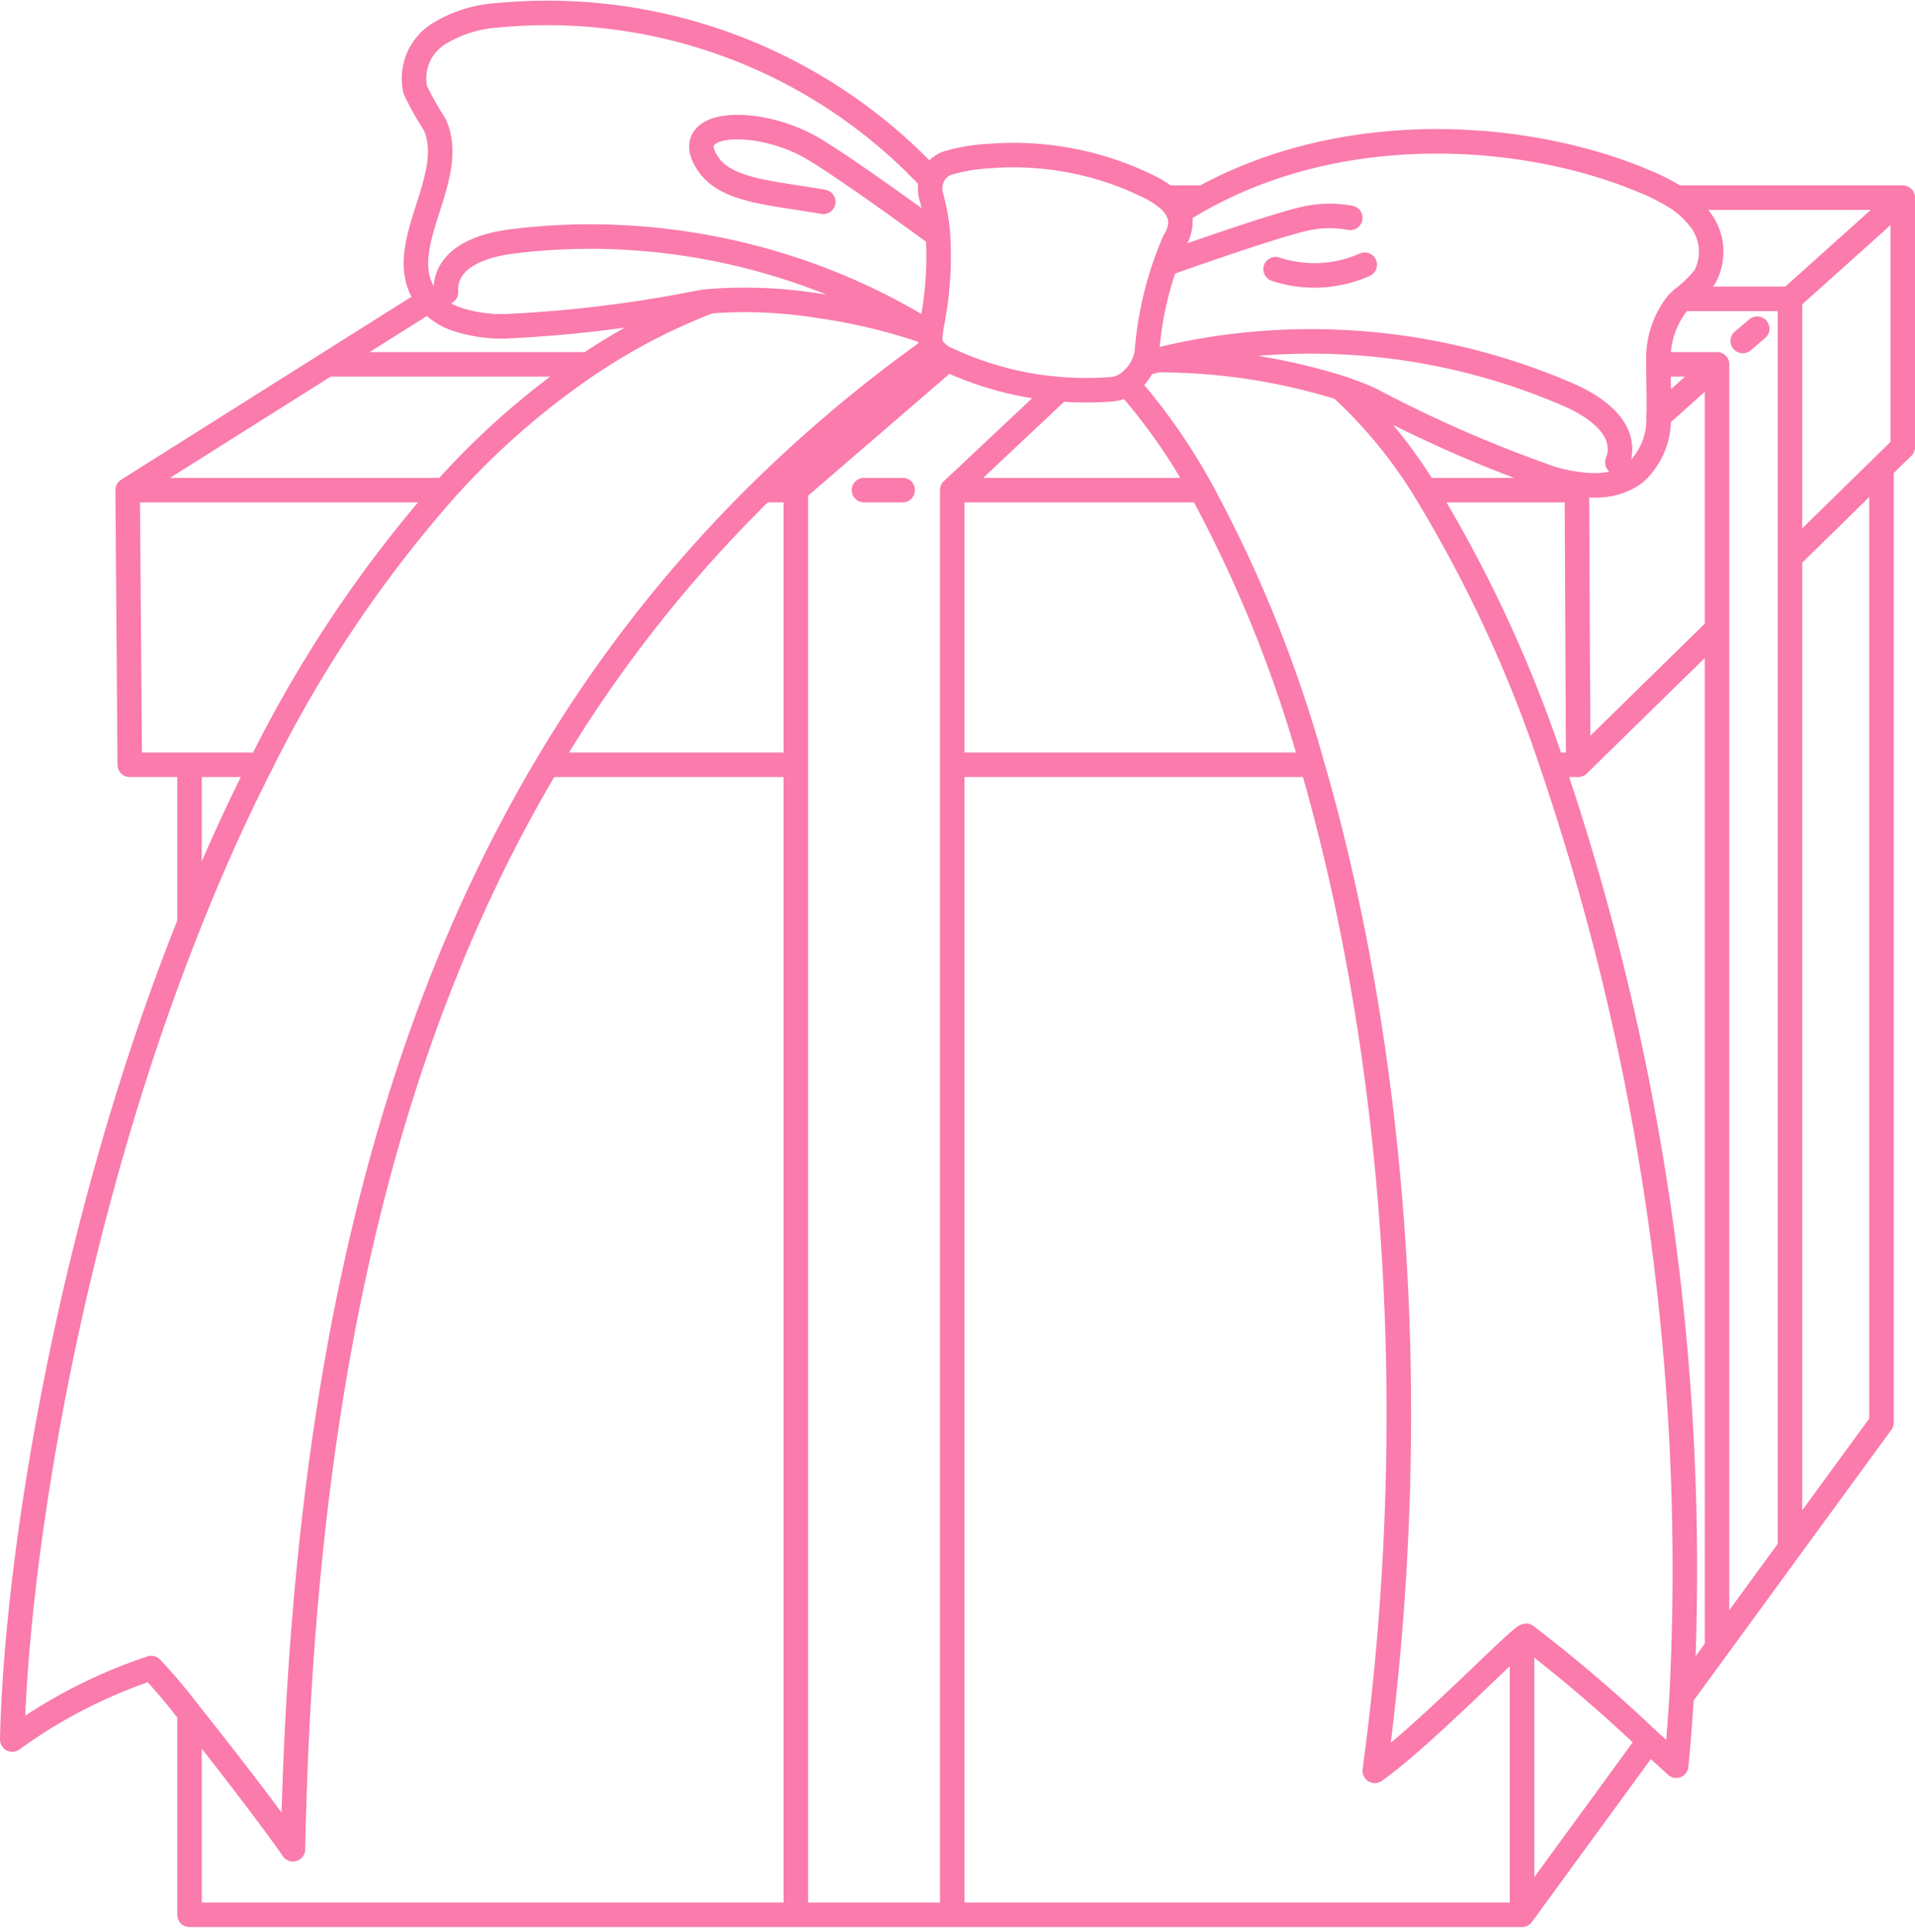 <svg xmlns="http://www.w3.org/2000/svg" width="78.094" height="78.779" viewBox="0 0 78.094 78.779">
  <path id="path01" d="M79.613,27.281l0,0L82,25.139m1.639-1.452-.589.5m1.926,8.829,3.734-3.656.865-.847V18.343l-4.6,4.127m-14.89,7.8h6.2l.242-.218M44.433,41.469H34.3m10.133-11.2H43.1m5.69,0H47.216m13.756,0H50.815m-20.7,0H17.186l.086,11.2h5.344m42.874,0H50.815m24.459,0h1.065L82,35.926m-5.714-5.657.054,11.2M89.574,18.343H80.341m-19.291,0h-1.5M29.46,22.533l-4.136,2.606-8.138,5.129m2.523,49.894v8.2h54.34V77.1M19.709,47.914V41.469m59.517,39.8-5.177,7.091m6.507-8.911L82,77.476,84.975,73.4l3.734-5.111V29.359M82,77.476V25.139H79.613m-43.634,0H25.324m25.059,0H49.115M84.975,73.4V22.47h-4.4M50.615,24.94l-.233.2-5.949,5.129V88.363m10.759-62.21-4.378,4.115V88.363m-.853-70.736a21.383,21.383,0,0,0-17.669-6.722,5.193,5.193,0,0,0-2.457.781,2.145,2.145,0,0,0-.921,2.257,11.665,11.665,0,0,0,.781,1.393c1.026,2.183-1.706,4.977-.382,7a1.867,1.867,0,0,0,.146.2,2.6,2.6,0,0,0,1.232.79,5.923,5.923,0,0,0,1.846.265,52.754,52.754,0,0,0,8.007-.978c.125-.021.253-.033.388-.048h.006a18.9,18.9,0,0,1,4.4.185,23.227,23.227,0,0,1,4.491,1.085m.089.057-.089-.057a25.827,25.827,0,0,0-6.143-2.77,26.408,26.408,0,0,0-7.637-1.136,25.394,25.394,0,0,0-3.191.2c-1.112.14-2.442.561-2.666,1.658a1.353,1.353,0,0,0-.024.409m19.792-4.566v0a1.226,1.226,0,0,0,.009.71,7.626,7.626,0,0,1,.262,1.533A14.091,14.091,0,0,1,50,23.413c-.021.119-.054.3-.072.477h0a1.152,1.152,0,0,0,.027.477.49.49,0,0,0,.063.116,1.4,1.4,0,0,0,.6.456l.057.027a13.227,13.227,0,0,0,4.521,1.187,13.544,13.544,0,0,0,2.144,0,1.234,1.234,0,0,0,.6-.221,1.912,1.912,0,0,0,.674-.82,1.706,1.706,0,0,0,.143-.54,14.023,14.023,0,0,1,.749-3.525c.107-.31.23-.62.361-.924a1.466,1.466,0,0,0,.248-.889.953.953,0,0,0-.081-.286,1.525,1.525,0,0,0-.48-.6,3.748,3.748,0,0,0-.725-.456,12.519,12.519,0,0,0-6.534-1.244,7.2,7.2,0,0,0-1.676.286A1.042,1.042,0,0,0,49.965,17.627Zm.271,2.246c-1.27-.93-3.916-2.839-5.105-3.54-2.225-1.309-5.538-1.181-4.255.653.757,1.085,2.571,1.154,4.682,1.524m-4.625,4.053a24.743,24.743,0,0,0-4.953,2.577,31.681,31.681,0,0,0-5.86,5.129,51.475,51.475,0,0,0-7.506,11.2c-1.062,2.084-2.028,4.247-2.9,6.444v0c-4.971,12.45-7.077,26.067-7.229,33.3a20.842,20.842,0,0,1,5.669-2.914,22.548,22.548,0,0,1,1.56,1.852v0c1.4,1.75,3.361,4.294,4.217,5.535.352-17.266,3.2-32.168,10.375-44.228a54.782,54.782,0,0,1,8.794-11.2h0a57.541,57.541,0,0,1,6.018-5.129c.3-.221.6-.438.9-.656m9.119.492a24.956,24.956,0,0,1,7.542,1.139c.227.078.447.158.659.239.188.075.367.149.54.23A53.1,53.1,0,0,0,75.268,29.8a7.29,7.29,0,0,0,1.258.25,4.248,4.248,0,0,0,.513.024,2.774,2.774,0,0,0,1.306-.307,2.056,2.056,0,0,0,.373-.253,2.944,2.944,0,0,0,.9-2.237c.033-.689-.018-1.428,0-2.138a3.631,3.631,0,0,1,.734-2.442,2.743,2.743,0,0,1,.23-.227,5.339,5.339,0,0,0,.913-.883,2.148,2.148,0,0,0-.242-2.427,3.7,3.7,0,0,0-.907-.817,8.068,8.068,0,0,0-1.226-.632c-4.8-2.055-12.182-2.594-18.066.632-.346.188-.683.391-1.017.605m17.9,10.187a1.374,1.374,0,0,0,.1-.4c.1-1.115-1.059-1.9-2.087-2.35a26.382,26.382,0,0,0-13.8-1.974,25.771,25.771,0,0,0-3.006.564c-.176.045-.349.089-.525.137M64,21.26a5.052,5.052,0,0,0,3.635-.182m-.593-1.912a4.583,4.583,0,0,0-1.977.066c-1.244.307-3.99,1.258-5.562,1.816m-1.566,4.885a23.842,23.842,0,0,1,3.033,4.336,53.389,53.389,0,0,1,4.521,11.2c3.122,10.745,4.682,25.273,2.553,41.022,1.789-1.253,5.192-4.736,6.006-5.395a.555.555,0,0,1,.164-.11,61.289,61.289,0,0,1,5.013,4.285c.409.367.784.713,1.109,1.011q.134-1.409.221-2.83a102.132,102.132,0,0,0-5.281-37.983,54.541,54.541,0,0,0-5.189-11.2,19.491,19.491,0,0,0-3.409-4.151" transform="translate(-11.98 -10.283)" fill="none" stroke="#fa7bac" stroke-linecap="round" stroke-linejoin="round" stroke-width="1"/>
</svg>
